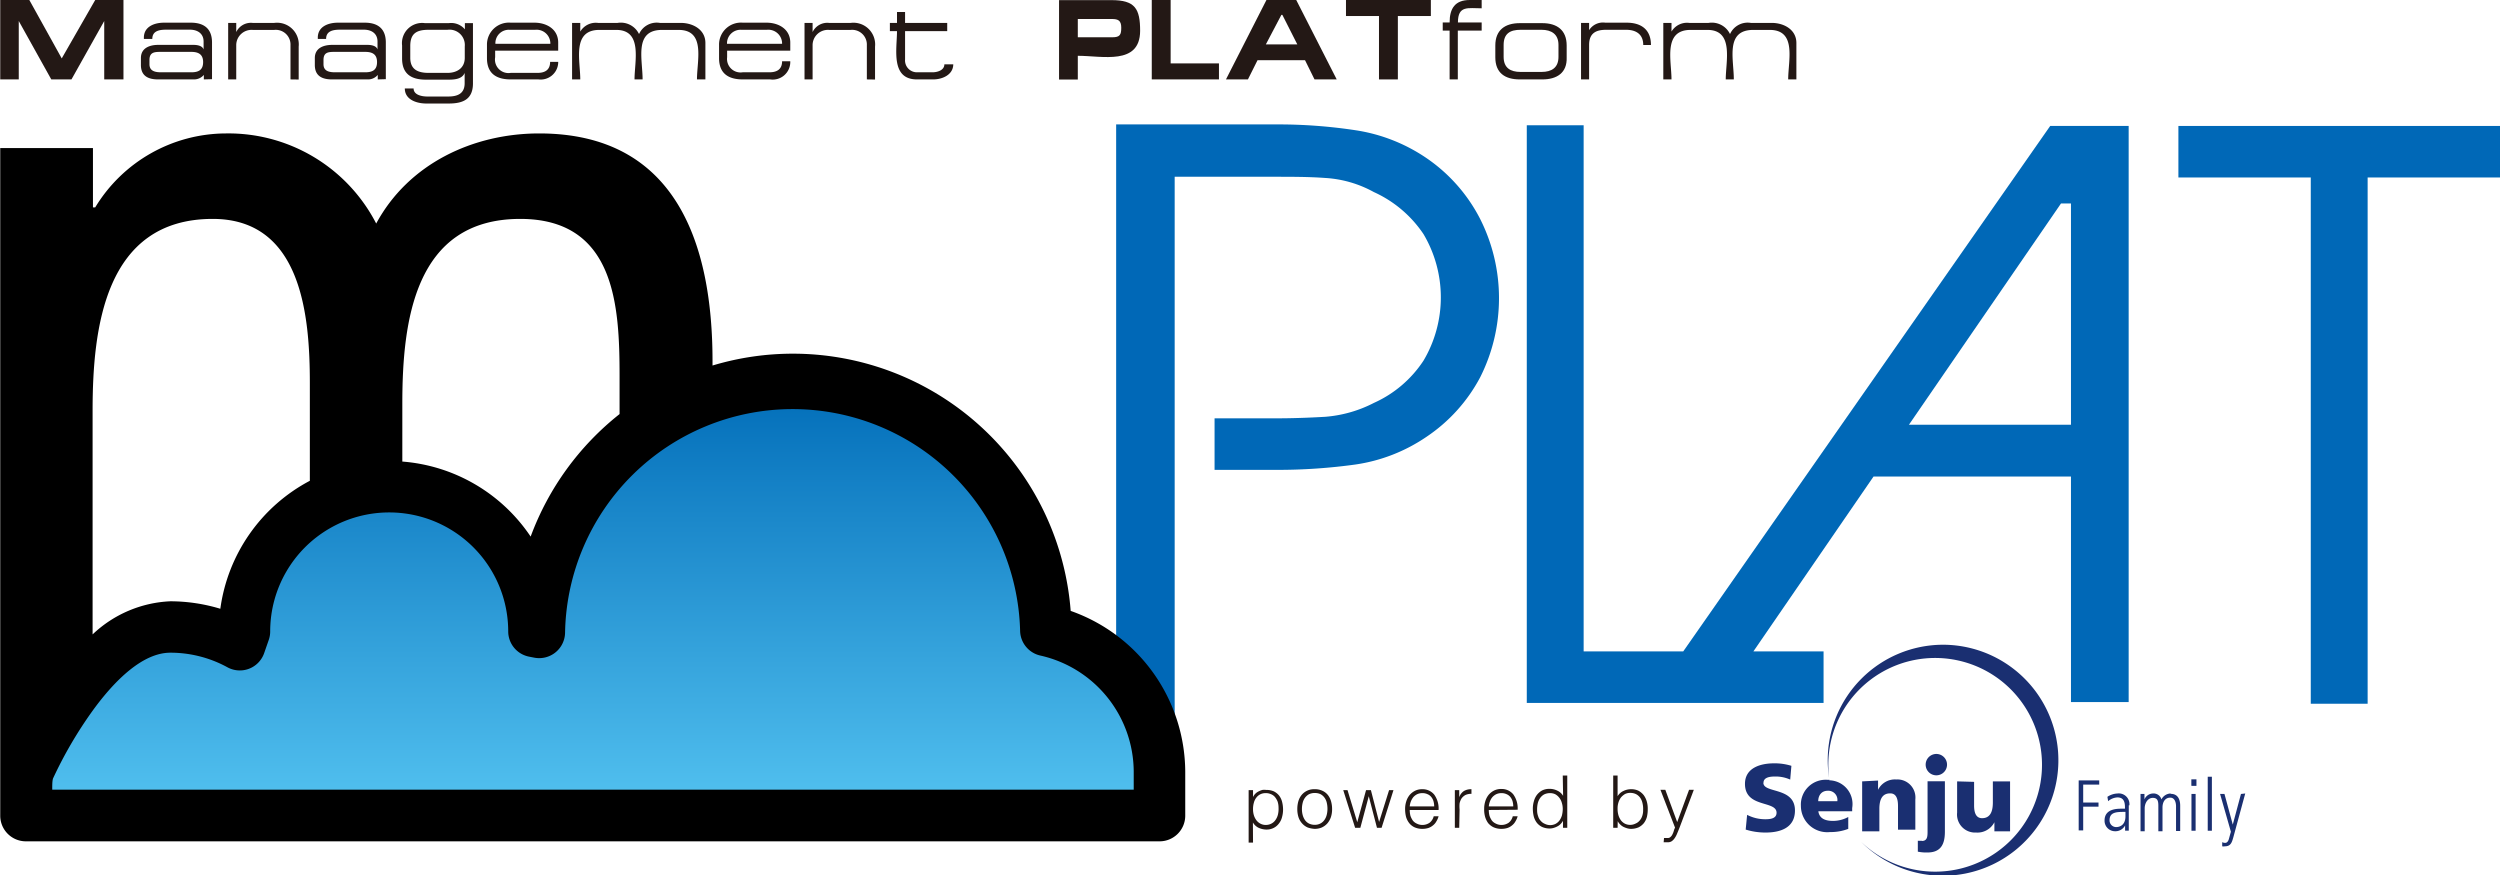 <svg id="eb1fea0f-4875-4547-a27a-47d38a0887ae" data-name="レイヤー 1" xmlns="http://www.w3.org/2000/svg" xmlns:xlink="http://www.w3.org/1999/xlink" viewBox="0 0 210.59 73.74"><defs><linearGradient id="aa1691e3-4f15-4a67-b1a2-80baa8c7cb81" x1="367.89" y1="329.54" x2="367.89" y2="292.8" gradientUnits="userSpaceOnUse"><stop offset="0" stop-color="#54c3f1"/><stop offset="1" stop-color="#006cb8"/></linearGradient></defs><path d="M438.16,274.19a14.42,14.42,0,0,0-6-2.36,43.37,43.37,0,0,0-6.55-.49H412v52.47h4.93V275.75h8.36c1.51,0,2.94,0,4.31.1a9.67,9.67,0,0,1,4.11,1.19,10,10,0,0,1,4.18,3.54,10.46,10.46,0,0,1,0,10.66,9.79,9.79,0,0,1-4.18,3.56,10.75,10.75,0,0,1-4.11,1.17c-1.37.08-2.8.13-4.31.13h-5v4.34h5.31a47.63,47.63,0,0,0,6.55-.45,14.25,14.25,0,0,0,6-2.34,13.81,13.81,0,0,0,4.51-5,14.81,14.81,0,0,0,0-13.35A13.84,13.84,0,0,0,438.16,274.19Z" transform="translate(-317.98 -260.86)" style="fill:#0068b7"/><polygon points="199.44 10.61 194.65 10.61 183.5 10.61 183.5 14.95 194.65 14.95 194.65 14.95 194.65 59.28 199.44 59.28 199.44 14.95 210.59 14.95 210.59 10.61 199.44 10.61" style="fill:#0068b7"/><path d="M459.77,315.73h-8.39V271.41h-4.79v48.66h25v-4.34h-5.91L475.8,301h16.63v19h4.86V271.47h-6.61ZM492.43,278v18.64H478.78L491.59,278Z" transform="translate(-317.98 -260.86)" style="fill:#0068b7"/><path d="M415.64,325.86A12.18,12.18,0,0,0,406.08,314a21.34,21.34,0,0,0-42.67.17l-.46-.09a12.19,12.19,0,1,0-24.37,0l-.4,1.12a12.14,12.14,0,0,0-5.85-1.5c-6.73,0-12,12.19-12,12.19-.12.69-.2,3.15-.2,3.68h95.5Z" transform="translate(-317.98 -260.86)" style="fill:url(#aa1691e3-4f15-4a67-b1a2-80baa8c7cb81)"/><path d="M408.17,312.32A23.47,23.47,0,0,0,378,291.65v-.37c0-9.64-2.92-19.18-14.6-19.18-5.55,0-11,2.53-13.73,7.59A14,14,0,0,0,337,272.1a12.92,12.92,0,0,0-11,6.23h-.19v-5H318V329c0,.3,0,.51,0,.57a2.16,2.16,0,0,0,2.16,2.16h95.5a2.16,2.16,0,0,0,2.16-2.16v-3.68A14.43,14.43,0,0,0,408.17,312.32Zm-56.3-17.44c0-6.92,1-15.58,9.93-15.58,8,0,8.37,7.3,8.37,13.24v3.2a23.57,23.57,0,0,0-7.49,10.32,14.35,14.35,0,0,0-10.81-6.32Zm-26.09.58c0-6.91,1-16.16,10.12-16.16,7.5,0,8.18,8.18,8.18,13.82v8.24a14.38,14.38,0,0,0-7.54,10.78,14.6,14.6,0,0,0-4.21-.63,10.14,10.14,0,0,0-6.55,2.79Zm87.7,31.92h-91.1c0-.37,0-.7.06-.93a35,35,0,0,1,3.34-5.72c1.87-2.58,4.23-4.89,6.55-4.89a10,10,0,0,1,4.81,1.23,2.17,2.17,0,0,0,3.09-1.19l.39-1.12a2.16,2.16,0,0,0,.12-.71,10,10,0,0,1,20.05,0,2.17,2.17,0,0,0,1.74,2.12l.46.09a2.18,2.18,0,0,0,2.59-2.12,19.17,19.17,0,0,1,38.33-.16,2.18,2.18,0,0,0,1.7,2.1,10.07,10.07,0,0,1,7.87,9.78Z" transform="translate(-317.98 -260.86)"/><path d="M326.76,267.55v-4.92L324,267.55H322.3l-2.74-4.92v4.92H318v-6.69h2.45l2.73,4.92,2.82-4.92h2.38v6.69Z" transform="translate(-317.98 -260.86)" style="fill:#231815"/><path d="M335.15,267.55v-.38a1.08,1.08,0,0,1-.85.38h-3c-.84,0-1.45-.29-1.45-1.22v-.58c0-.85.74-1.11,1.47-1.11h2.94c.29,0,.76.05.87.39v-.67c0-.69-.53-1-1.15-1h-2c-.58,0-1.17.1-1.17.78h-.71v-.11c0-.94.9-1.26,1.7-1.26h2.25c1.13,0,1.79.52,1.79,1.67v3.09Zm-1.06-2.32h-2.52c-.54,0-1,0-1,.68v.36c0,.61.53.68,1,.68h2.52c.61,0,1-.19,1-.86S334.67,265.23,334.09,265.23Z" transform="translate(-317.98 -260.86)" style="fill:#231815"/><path d="M342.45,267.55v-2.88a1.24,1.24,0,0,0-1.37-1.29h-1.81a1.29,1.29,0,0,0-1.39,1.29v2.88h-.68v-4.76h.68v.77a1.37,1.37,0,0,1,1.39-.77h1.81a1.83,1.83,0,0,1,2.06,2v2.77Z" transform="translate(-317.98 -260.86)" style="fill:#231815"/><path d="M349.8,267.55v-.38a1.06,1.06,0,0,1-.85.38h-3c-.84,0-1.45-.29-1.45-1.22v-.58c0-.85.74-1.11,1.48-1.11h2.94c.28,0,.76.05.86.39v-.67c0-.69-.52-1-1.15-1h-2c-.58,0-1.18.1-1.18.78h-.7v-.11c0-.94.89-1.26,1.7-1.26h2.25c1.12,0,1.78.52,1.78,1.67v3.09Zm-1.06-2.32h-2.51c-.55,0-1,0-1,.68v.36c0,.61.52.68,1,.68h2.51c.61,0,1-.19,1-.86S349.33,265.23,348.74,265.23Z" transform="translate(-317.98 -260.86)" style="fill:#231815"/><path d="M355.79,269.58h-1.9c-.79,0-1.81-.31-1.81-1.27h.74c0,.56.72.68,1.15.68h1.77c.78,0,1.38-.24,1.38-1.12V267c-.2.52-.86.57-1.33.57h-1.94c-1.22,0-2-.48-2-1.78v-1.1a1.7,1.7,0,0,1,1.93-1.88h2a1.51,1.51,0,0,1,1.36.52v-.52h.68v5.12C357.8,269.21,357,269.58,355.79,269.58Zm1.34-4.81a1.29,1.29,0,0,0-1.46-1.4h-1.58c-1,0-1.55.29-1.55,1.36v1c0,1,.66,1.27,1.55,1.27h1.58c.81,0,1.46-.41,1.46-1.27Z" transform="translate(-317.98 -260.86)" style="fill:#231815"/><path d="M363.34,267.55H361c-1.21,0-2-.5-2-1.79v-1.13a1.85,1.85,0,0,1,2-1.86h2c1,0,2,.53,2,1.68v.68h-5.31v.55A1.14,1.14,0,0,0,361,267h2.25c.64,0,1.07-.25,1.07-.93H365v.1A1.48,1.48,0,0,1,363.34,267.55Zm-.28-4.18h-2.15a1.13,1.13,0,0,0-1.2,1.18h4.63A1.16,1.16,0,0,0,363.06,263.37Z" transform="translate(-317.98 -260.86)" style="fill:#231815"/><path d="M376.69,267.55c0-1.6.75-4.17-1.55-4.17h-1.39c-2.38,0-1.64,2.45-1.64,4.17h-.68c0-1.52.71-4.17-1.54-4.17h-1.42c-2.33,0-1.61,2.58-1.61,4.17h-.69v-4.76h.69v.73a1.52,1.52,0,0,1,1.5-.73H370a1.7,1.7,0,0,1,1.81.94,1.63,1.63,0,0,1,1.76-.94h1.76c1,0,2.07.55,2.07,1.69v3.07Z" transform="translate(-317.98 -260.86)" style="fill:#231815"/><path d="M382.86,267.55h-2.31c-1.21,0-2-.5-2-1.79v-1.13a1.85,1.85,0,0,1,2-1.86h2c1,0,2,.53,2,1.68v.68h-5.32v.55a1.14,1.14,0,0,0,1.31,1.27h2.24c.65,0,1.08-.25,1.08-.93h.69v.1A1.48,1.48,0,0,1,382.86,267.55Zm-.28-4.18h-2.15a1.14,1.14,0,0,0-1.21,1.18h4.64A1.16,1.16,0,0,0,382.58,263.37Z" transform="translate(-317.98 -260.86)" style="fill:#231815"/><path d="M391,267.55v-2.88a1.24,1.24,0,0,0-1.37-1.29h-1.81a1.29,1.29,0,0,0-1.39,1.29v2.88h-.68v-4.76h.68v.77a1.37,1.37,0,0,1,1.39-.77h1.81a1.83,1.83,0,0,1,2.06,2v2.77Z" transform="translate(-317.98 -260.86)" style="fill:#231815"/><path d="M396.59,267.55h-1.37c-2.24,0-1.68-2.57-1.68-4.07h-.6v-.69h.6v-.92h.68v.92h3.55v.69h-3.55v2.38a1,1,0,0,0,1,1.09h1.31c.41,0,1-.17,1-.67h.75C398.27,267.17,397.35,267.55,396.59,267.55Z" transform="translate(-317.98 -260.86)" style="fill:#231815"/><path d="M408.77,265.56v2h-1.58v-6.69h4.41c2,0,2.42.72,2.42,2.6C414,266.38,410.84,265.56,408.77,265.56Zm2.87-3.1h-2.87V264h2.91c.64,0,.75-.21.75-.81S412.17,262.46,411.64,262.46Z" transform="translate(-317.98 -260.86)" style="fill:#231815"/><path d="M415,267.55v-6.69h1.59v5.34h4.07v1.35Z" transform="translate(-317.98 -260.86)" style="fill:#231815"/><path d="M428.71,267.55l-.8-1.62h-4l-.81,1.62h-1.85l3.41-6.69h2.51l3.41,6.69ZM426,262.11h-.08l-1.31,2.49h2.65Z" transform="translate(-317.98 -260.86)" style="fill:#231815"/><path d="M435.73,262.21v5.34h-1.59v-5.34h-2.78v-1.35h7.15v1.35Z" transform="translate(-317.98 -260.86)" style="fill:#231815"/><path d="M440.78,263.44v4.11h-.69v-4.11h-.58v-.69h.58c0-1.17.45-1.89,1.7-1.89h1v.7c-1.15,0-2-.26-2,1.19h2v.69Z" transform="translate(-317.98 -260.86)" style="fill:#231815"/><path d="M447.9,267.55H446c-1.25,0-2.06-.55-2.06-1.86v-1c0-1.3.82-1.88,2.06-1.88h1.9c1.24,0,2.05.59,2.05,1.88v1C450,267,449.12,267.55,447.9,267.55Zm1.36-2.91c0-.9-.59-1.27-1.43-1.27h-1.76c-.89,0-1.43.32-1.43,1.28v1c0,.92.56,1.27,1.43,1.27h1.76c.86,0,1.43-.36,1.43-1.27Z" transform="translate(-317.98 -260.86)" style="fill:#231815"/><path d="M456.4,264.65c0-.9-.6-1.28-1.44-1.28h-1.69c-.9,0-1.43.32-1.43,1.28v2.9h-.68v-4.76h.68v.61a1.38,1.38,0,0,1,1.36-.63H455c1.24,0,2.05.59,2.05,1.88Z" transform="translate(-317.98 -260.86)" style="fill:#231815"/><path d="M468.61,267.55c0-1.6.74-4.17-1.56-4.17h-1.38c-2.38,0-1.64,2.45-1.64,4.17h-.68c0-1.52.71-4.17-1.54-4.17h-1.42c-2.33,0-1.61,2.58-1.61,4.17h-.69v-4.76h.69v.73a1.52,1.52,0,0,1,1.5-.73h1.62a1.7,1.7,0,0,1,1.81.94,1.63,1.63,0,0,1,1.76-.94h1.76c1,0,2.07.55,2.07,1.69v3.07Z" transform="translate(-317.98 -260.86)" style="fill:#231815"/><path d="M423.53,331.84h-.37v-4.42h.37V328h0a1,1,0,0,1,.48-.48,1.66,1.66,0,0,1,.31-.12,1.1,1.1,0,0,1,.31,0,1.57,1.57,0,0,1,.65.12,1.33,1.33,0,0,1,.45.36,1.45,1.45,0,0,1,.25.53,2.69,2.69,0,0,1,.08.65,2.3,2.3,0,0,1-.09.64,1.38,1.38,0,0,1-.26.53,1.23,1.23,0,0,1-.44.37,1.32,1.32,0,0,1-.62.14,1.63,1.63,0,0,1-.65-.15,1.1,1.1,0,0,1-.48-.45Zm0-2.82a1.7,1.7,0,0,0,.07.51,1.38,1.38,0,0,0,.21.42,1,1,0,0,0,.34.29.94.94,0,0,0,.45.11,1,1,0,0,0,.49-.12.92.92,0,0,0,.34-.31,1.32,1.32,0,0,0,.2-.45,2,2,0,0,0,.05-.56,1.69,1.69,0,0,0-.08-.53,1.49,1.49,0,0,0-.23-.39.85.85,0,0,0-.35-.24,1,1,0,0,0-.42-.08,1,1,0,0,0-.46.1,1,1,0,0,0-.34.29,1.17,1.17,0,0,0-.2.42A1.9,1.9,0,0,0,423.53,329Z" transform="translate(-317.98 -260.86)" style="fill:#231815"/><path d="M428.72,330.68a2.13,2.13,0,0,1-.57-.11,1.32,1.32,0,0,1-.46-.32,1.48,1.48,0,0,1-.32-.52,2.22,2.22,0,0,1-.11-.72,2.34,2.34,0,0,1,.09-.66,1.51,1.51,0,0,1,.27-.52,1.35,1.35,0,0,1,1.1-.49,1.45,1.45,0,0,1,.65.13,1.25,1.25,0,0,1,.46.35,1.56,1.56,0,0,1,.27.53,2.34,2.34,0,0,1,.09.66,2.07,2.07,0,0,1-.1.68,1.62,1.62,0,0,1-.3.53,1.41,1.41,0,0,1-.46.34A1.51,1.51,0,0,1,428.72,330.68ZM429.8,329a2.2,2.2,0,0,0-.06-.53,1.15,1.15,0,0,0-.19-.42,1,1,0,0,0-.33-.29,1.09,1.09,0,0,0-.5-.1,1.07,1.07,0,0,0-.49.11,1.06,1.06,0,0,0-.33.3,1.2,1.2,0,0,0-.19.43,2.07,2.07,0,0,0-.06.5,1.9,1.9,0,0,0,.07.54,1.36,1.36,0,0,0,.2.42.93.93,0,0,0,.34.28,1.11,1.11,0,0,0,.46.1,1,1,0,0,0,.5-.12.94.94,0,0,0,.33-.3,1.28,1.28,0,0,0,.19-.43A2,2,0,0,0,429.8,329Z" transform="translate(-317.98 -260.86)" style="fill:#231815"/><path d="M434.15,330.1l.84-2.68h.37l-1,3.17h-.39l-.69-2.66h0l-.71,2.66h-.44l-1-3.17h.36l.82,2.7.74-2.7h.41Z" transform="translate(-317.98 -260.86)" style="fill:#231815"/><path d="M436.73,329.09a2,2,0,0,0,.06.49,1.66,1.66,0,0,0,.2.4.88.88,0,0,0,.34.26,1,1,0,0,0,.46.11,1.06,1.06,0,0,0,.62-.19,1,1,0,0,0,.34-.54h.41a1.57,1.57,0,0,1-.18.42,1.09,1.09,0,0,1-.27.33,1.26,1.26,0,0,1-.39.23,1.69,1.69,0,0,1-.53.08,1.6,1.6,0,0,1-.65-.13,1.24,1.24,0,0,1-.45-.35,1.56,1.56,0,0,1-.27-.53,2.69,2.69,0,0,1-.08-.65,2.07,2.07,0,0,1,.1-.66,1.58,1.58,0,0,1,.28-.53,1.47,1.47,0,0,1,.46-.36,1.33,1.33,0,0,1,.61-.13,1.26,1.26,0,0,1,1,.45,2,2,0,0,1,.37,1.3Zm2.06-.3a1.56,1.56,0,0,0-.06-.44,1,1,0,0,0-.19-.36.79.79,0,0,0-.31-.23,1,1,0,0,0-.44-.09,1,1,0,0,0-.43.09,1.08,1.08,0,0,0-.32.24,1.42,1.42,0,0,0-.21.36,1.5,1.5,0,0,0-.1.43Z" transform="translate(-317.98 -260.86)" style="fill:#231815"/><path d="M440.9,330.59h-.37v-3.17h.37v.6h0a1,1,0,0,1,.4-.53,1.18,1.18,0,0,1,.63-.15v.39a1.13,1.13,0,0,0-.51.1,1,1,0,0,0-.32.28,1.32,1.32,0,0,0-.17.42,2.78,2.78,0,0,0,0,.51Z" transform="translate(-317.98 -260.86)" style="fill:#231815"/><path d="M443.39,329.09a2,2,0,0,0,.06.49,1.66,1.66,0,0,0,.2.4.88.88,0,0,0,.34.26,1,1,0,0,0,.46.11,1.06,1.06,0,0,0,.62-.19,1,1,0,0,0,.34-.54h.41a1.57,1.57,0,0,1-.18.42,1.09,1.09,0,0,1-.27.33,1.26,1.26,0,0,1-.39.23,1.69,1.69,0,0,1-.53.08,1.6,1.6,0,0,1-.65-.13,1.37,1.37,0,0,1-.46-.35,1.75,1.75,0,0,1-.26-.53A2.27,2.27,0,0,1,443,329a2.07,2.07,0,0,1,.1-.66,1.58,1.58,0,0,1,.28-.53,1.47,1.47,0,0,1,.46-.36,1.33,1.33,0,0,1,.61-.13,1.26,1.26,0,0,1,1,.45,2,2,0,0,1,.37,1.3Zm2.06-.3a1.56,1.56,0,0,0-.06-.44,1,1,0,0,0-.19-.36.79.79,0,0,0-.31-.23,1,1,0,0,0-.44-.09,1,1,0,0,0-.43.09,1.08,1.08,0,0,0-.32.24,1.17,1.17,0,0,0-.21.36,1.5,1.5,0,0,0-.1.43Z" transform="translate(-317.98 -260.86)" style="fill:#231815"/><path d="M449.62,326.19H450v4.4h-.36V330h0a1.21,1.21,0,0,1-.21.28,1,1,0,0,1-.28.2,1.57,1.57,0,0,1-.3.12,1.19,1.19,0,0,1-.32.05,1.6,1.6,0,0,1-.65-.13,1.29,1.29,0,0,1-.44-.35,1.54,1.54,0,0,1-.26-.53,2.78,2.78,0,0,1-.08-.66,2.18,2.18,0,0,1,.09-.63,1.51,1.51,0,0,1,.26-.54,1.45,1.45,0,0,1,.44-.37,1.39,1.39,0,0,1,.63-.13,1.43,1.43,0,0,1,.64.15,1.1,1.1,0,0,1,.49.44Zm0,2.8a1.7,1.7,0,0,0-.08-.51,1.19,1.19,0,0,0-.21-.42,1.15,1.15,0,0,0-.33-.29,1,1,0,0,0-.45-.1,1.12,1.12,0,0,0-.5.11,1,1,0,0,0-.34.31,1.29,1.29,0,0,0-.2.46,2.39,2.39,0,0,0-.05.55,1.44,1.44,0,0,0,.09.53.94.94,0,0,0,.23.39.88.88,0,0,0,.34.24,1,1,0,0,0,.89,0,1,1,0,0,0,.33-.28,1.44,1.44,0,0,0,.21-.43A2.28,2.28,0,0,0,449.62,329Z" transform="translate(-317.98 -260.86)" style="fill:#231815"/><path d="M454.24,330.59h-.37v-4.4h.37v1.74a1.1,1.1,0,0,1,.49-.44,1.43,1.43,0,0,1,.64-.15,1.39,1.39,0,0,1,.63.13,1.45,1.45,0,0,1,.44.37,1.7,1.7,0,0,1,.26.54,2.18,2.18,0,0,1,.08.63,2.78,2.78,0,0,1-.07.66,1.54,1.54,0,0,1-.26.53,1.39,1.39,0,0,1-.44.35,1.62,1.62,0,0,1-.66.13,1.18,1.18,0,0,1-.31-.05,2,2,0,0,1-.31-.12,1.05,1.05,0,0,1-.27-.2,1,1,0,0,1-.21-.28h0Zm0-1.6a1.86,1.86,0,0,0,.07.54,1.44,1.44,0,0,0,.21.43,1,1,0,0,0,.33.28,1,1,0,0,0,.89,0,.88.88,0,0,0,.34-.24,1.06,1.06,0,0,0,.23-.39,1.44,1.44,0,0,0,.08-.53,1.94,1.94,0,0,0-.05-.55,1.27,1.27,0,0,0-.19-.46,1,1,0,0,0-.35-.31,1.07,1.07,0,0,0-.49-.11.93.93,0,0,0-.45.1,1.34,1.34,0,0,0-.34.29,1.38,1.38,0,0,0-.21.42A1.7,1.7,0,0,0,454.24,329Z" transform="translate(-317.98 -260.86)" style="fill:#231815"/><path d="M458.15,331.45l.15,0h.16a.32.32,0,0,0,.25-.1.63.63,0,0,0,.16-.23,1.45,1.45,0,0,0,.11-.29,1.18,1.18,0,0,1,.1-.25l-1.23-3.19h.41l1,2.72,1-2.72h.4l-1.18,3.13c-.08.2-.15.38-.22.54a1.88,1.88,0,0,1-.21.4,1,1,0,0,1-.25.26.58.58,0,0,1-.33.09h-.18l-.17,0Z" transform="translate(-317.98 -260.86)" style="fill:#231815"/><path d="M493.08,330.81h.38v-2h1.29v-.35h-1.29v-1.51h1.35v-.35h-1.73v4.24Zm3.94-1.19c0,.84-.61.91-.77.91a.56.56,0,0,1-.57-.57c0-.71.61-.71,1.34-.71v.37Zm.33-.92a.9.9,0,0,0-1-1,1.65,1.65,0,0,0-.85.28l.06.37a1.29,1.29,0,0,1,.78-.32c.64,0,.64.56.64.95h-.22c-.45,0-1.5,0-1.5,1a.88.88,0,0,0,.86.9.92.92,0,0,0,.87-.49h0l0,.44h.31c0-.23,0-.46,0-.69V328.7Zm3.47-1a.91.91,0,0,0-.77.5.68.68,0,0,0-.71-.5.8.8,0,0,0-.72.5h0c0-.22,0-.32,0-.46h-.33c0,.33,0,.64,0,1v2.14h.35v-1.92c0-.48.28-.89.68-.89s.47.25.47.66v2.15h.35v-2c0-.44.2-.82.64-.83s.5.51.5.72v2.09h.35v-2.13c0-.49-.17-1-.8-1Zm1.76,3.14h.35v-3.1h-.35v3.1Zm0-3.78H503v-.55h-.43V327Zm1.37,3.78h.35v-4.55h-.35v4.55Zm2.8-3.1-.69,2.58h0l-.7-2.58h-.37l.91,3.18-.16.58c-.05.2-.15.36-.32.36a.54.54,0,0,1-.25-.06v.35a.59.59,0,0,0,.23,0c.5,0,.59-.35.71-.77l1-3.68Zm-34,.61h-1.61c0-.49.28-.88.8-.88a.77.77,0,0,1,.81.88Zm8.91-13.18a9.73,9.73,0,0,0-9.72,9.73,9.93,9.93,0,0,0,.14,1.65h-.14a2.09,2.09,0,0,0-2.26,2.19,2.22,2.22,0,0,0,2.45,2.21,4.13,4.13,0,0,0,1.54-.27v-1a2.68,2.68,0,0,1-1.28.33c-.71,0-1.16-.23-1.24-.81H474v-.27a2,2,0,0,0-1.92-2.34,9.8,9.8,0,0,1-.09-1.33,9,9,0,1,1,2.77,6.52l0,0a9.73,9.73,0,1,0,6.87-16.61Zm-.57,11a.9.9,0,1,0-.9-.9.9.9,0,0,0,.9.9Zm1.75.51v2.63a1.52,1.52,0,0,0,1.6,1.68,1.6,1.6,0,0,0,1.54-.87h0v.77h1.32v-4.21h-1.45v1.78c0,.9-.31,1.32-.91,1.32-.39,0-.67-.27-.67-1.06v-2Zm-3,5a1.62,1.62,0,0,1-.31,0l0,.92a3.49,3.49,0,0,0,.81.07c1.13,0,1.47-.7,1.47-1.75v-4.25h-1.46v4.21c0,.4,0,.82-.48.82Zm-5-5v4.21h1.45V329c0-.9.31-1.31.91-1.31.39,0,.66.26.66,1.06v2h1.46V328.2a1.52,1.52,0,0,0-1.61-1.68,1.58,1.58,0,0,0-1.53.87h0v-.78Zm-8.31.12c0-.5.63-.53,1-.53a3,3,0,0,1,1.25.26l.1-1.16a4.75,4.75,0,0,0-1.46-.21c-1.13,0-2.45.37-2.45,1.73,0,2.05,2.66,1.38,2.66,2.43,0,.46-.45.55-.93.55a3.31,3.31,0,0,1-1.55-.37l-.12,1.24a5.59,5.59,0,0,0,1.67.25c1.26,0,2.48-.4,2.48-1.86,0-2-2.66-1.42-2.66-2.33" transform="translate(-317.98 -260.86)" style="fill:#1a2f71"/></svg>